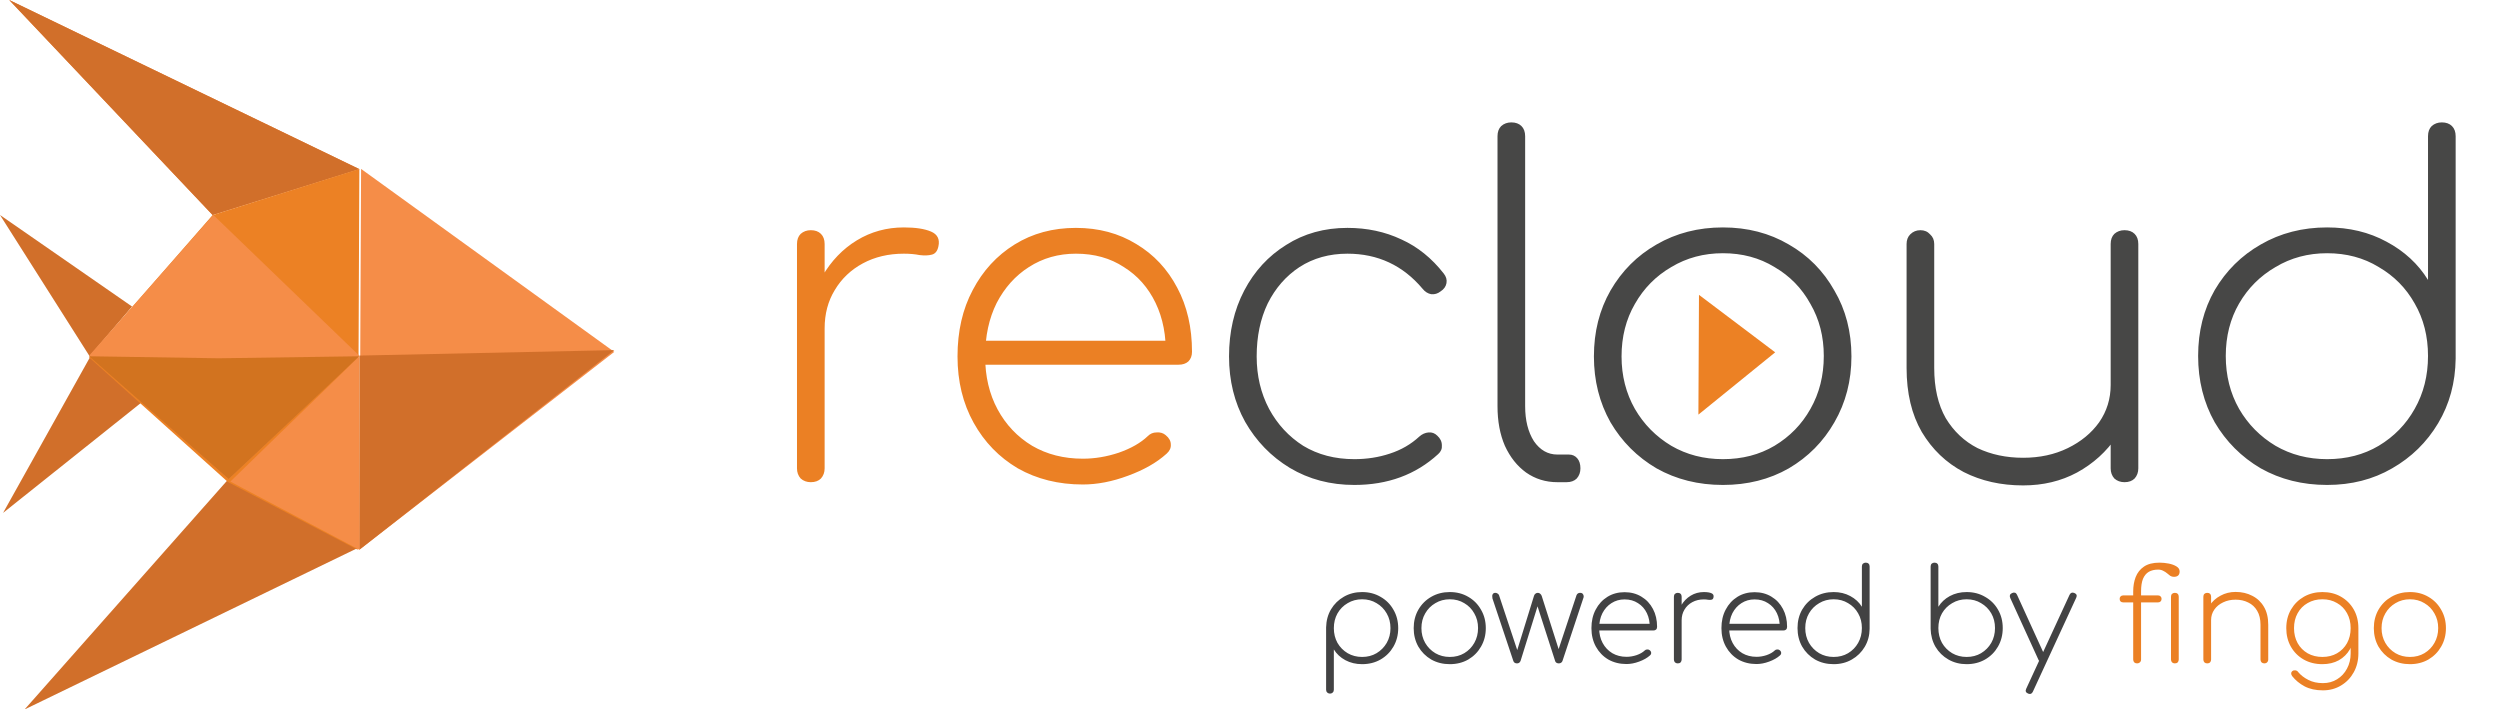 <svg width="814" height="231" viewBox="0 0 814 231" fill="none" xmlns="http://www.w3.org/2000/svg">
<path d="M262.5 106.9C263.1 100.5 264.85 94.85 267.75 89.95C270.65 84.95 274.4 81.05 279 78.25C283.6 75.45 288.7 74.05 294.3 74.05C298.1 74.05 301.05 74.5 303.15 75.4C305.25 76.3 306.05 77.9 305.55 80.2C305.25 81.7 304.55 82.6 303.45 82.9C302.35 83.2 301 83.25 299.4 83.05C297.9 82.75 296.2 82.6 294.3 82.6C289.3 82.6 284.85 83.65 280.95 85.75C277.05 87.85 274 90.75 271.8 94.45C269.6 98.05 268.5 102.2 268.5 106.9H262.5ZM264 157C262.7 157 261.6 156.6 260.7 155.8C259.9 154.9 259.5 153.8 259.5 152.5V79.45C259.5 78.05 259.9 76.95 260.7 76.15C261.6 75.35 262.7 74.95 264 74.95C265.4 74.95 266.5 75.35 267.3 76.15C268.1 76.95 268.5 78.05 268.5 79.45V152.5C268.5 153.8 268.1 154.9 267.3 155.8C266.5 156.6 265.4 157 264 157ZM352.566 157.75C344.666 157.75 337.616 156 331.416 152.5C325.316 148.9 320.516 143.95 317.016 137.65C313.516 131.35 311.766 124.15 311.766 116.05C311.766 107.85 313.416 100.65 316.716 94.45C320.016 88.15 324.566 83.2 330.366 79.6C336.166 76 342.816 74.2 350.316 74.2C357.716 74.2 364.266 75.95 369.966 79.45C375.666 82.85 380.116 87.6 383.316 93.7C386.516 99.7 388.116 106.65 388.116 114.55C388.116 115.85 387.716 116.9 386.916 117.7C386.116 118.4 385.066 118.75 383.766 118.75H317.766V110.95H386.166L379.566 115.9C379.766 109.4 378.666 103.65 376.266 98.65C373.866 93.65 370.416 89.75 365.916 86.95C361.516 84.05 356.316 82.6 350.316 82.6C344.616 82.6 339.516 84.05 335.016 86.95C330.616 89.75 327.116 93.65 324.516 98.65C322.016 103.65 320.766 109.45 320.766 116.05C320.766 122.55 322.116 128.3 324.816 133.3C327.516 138.3 331.266 142.25 336.066 145.15C340.866 147.95 346.366 149.35 352.566 149.35C356.466 149.35 360.366 148.7 364.266 147.4C368.266 146 371.416 144.2 373.716 142C374.516 141.2 375.466 140.8 376.566 140.8C377.766 140.7 378.766 141 379.566 141.7C380.666 142.6 381.216 143.6 381.216 144.7C381.316 145.8 380.866 146.8 379.866 147.7C376.666 150.6 372.466 153 367.266 154.9C362.166 156.8 357.266 157.75 352.566 157.75Z" fill="#EB8024"/>
<path d="M440.972 157.9C433.172 157.9 426.172 156.05 419.972 152.35C413.872 148.65 409.022 143.65 405.422 137.35C401.922 131.05 400.172 123.95 400.172 116.05C400.172 108.05 401.822 100.9 405.122 94.6C408.422 88.3 412.972 83.35 418.772 79.75C424.572 76.05 431.222 74.2 438.722 74.2C445.122 74.2 450.972 75.45 456.272 77.95C461.572 80.35 466.172 84.05 470.072 89.05C470.872 90.05 471.172 91.1 470.972 92.2C470.772 93.3 470.122 94.2 469.022 94.9C468.122 95.6 467.122 95.9 466.022 95.8C464.922 95.6 463.972 95 463.172 94C456.772 86.4 448.622 82.6 438.722 82.6C432.822 82.6 427.622 84.05 423.122 86.95C418.722 89.85 415.272 93.8 412.772 98.8C410.372 103.8 409.172 109.55 409.172 116.05C409.172 122.35 410.522 128.05 413.222 133.15C415.922 138.15 419.622 142.15 424.322 145.15C429.122 148.05 434.672 149.5 440.972 149.5C445.072 149.5 448.922 148.9 452.522 147.7C456.222 146.5 459.422 144.65 462.122 142.15C463.022 141.35 464.022 140.9 465.122 140.8C466.222 140.7 467.172 141.05 467.972 141.85C468.972 142.75 469.472 143.8 469.472 145C469.572 146.1 469.172 147.05 468.272 147.85C460.972 154.55 451.872 157.9 440.972 157.9ZM507.088 157C503.288 157 499.888 155.95 496.888 153.85C493.988 151.75 491.688 148.85 489.988 145.15C488.388 141.45 487.588 137.15 487.588 132.25V44.35C487.588 42.95 487.988 41.85 488.788 41.05C489.688 40.25 490.788 39.85 492.088 39.85C493.488 39.85 494.588 40.25 495.388 41.05C496.188 41.85 496.588 42.95 496.588 44.35V132.25C496.588 136.85 497.538 140.65 499.438 143.65C501.438 146.55 503.988 148 507.088 148H510.838C511.938 148 512.838 148.4 513.538 149.2C514.238 150 514.588 151.1 514.588 152.5C514.588 153.8 514.188 154.9 513.388 155.8C512.588 156.6 511.488 157 510.088 157H507.088ZM560.977 157.9C552.977 157.9 545.777 156.1 539.377 152.5C533.077 148.8 528.077 143.8 524.377 137.5C520.777 131.1 518.977 123.95 518.977 116.05C518.977 108.05 520.777 100.9 524.377 94.6C528.077 88.2 533.077 83.2 539.377 79.6C545.777 75.9 552.977 74.05 560.977 74.05C568.977 74.05 576.127 75.9 582.427 79.6C588.727 83.2 593.677 88.2 597.277 94.6C600.977 100.9 602.827 108.05 602.827 116.05C602.827 123.95 600.977 131.1 597.277 137.5C593.677 143.8 588.727 148.8 582.427 152.5C576.127 156.1 568.977 157.9 560.977 157.9ZM560.977 149.5C567.277 149.5 572.877 148.05 577.777 145.15C582.777 142.15 586.677 138.15 589.477 133.15C592.377 128.05 593.827 122.3 593.827 115.9C593.827 109.6 592.377 103.95 589.477 98.95C586.677 93.85 582.777 89.85 577.777 86.95C572.877 83.95 567.277 82.45 560.977 82.45C554.777 82.45 549.177 83.95 544.177 86.95C539.177 89.85 535.227 93.85 532.327 98.95C529.427 103.95 527.977 109.65 527.977 116.05C527.977 122.35 529.427 128.05 532.327 133.15C535.227 138.15 539.177 142.15 544.177 145.15C549.177 148.05 554.777 149.5 560.977 149.5ZM658.733 158.05C651.533 158.05 645.083 156.6 639.383 153.7C633.683 150.7 629.133 146.35 625.733 140.65C622.433 134.95 620.783 128 620.783 119.8V79.45C620.783 78.15 621.183 77.1 621.983 76.3C622.883 75.4 623.983 74.95 625.283 74.95C626.583 74.95 627.633 75.4 628.433 76.3C629.333 77.1 629.783 78.15 629.783 79.45V119.8C629.783 126.3 631.033 131.75 633.533 136.15C636.133 140.45 639.583 143.7 643.883 145.9C648.283 148 653.233 149.05 658.733 149.05C664.133 149.05 668.983 148 673.283 145.9C677.583 143.8 680.983 141 683.483 137.5C685.983 133.9 687.233 129.85 687.233 125.35H694.733C694.333 131.55 692.483 137.15 689.183 142.15C685.883 147.05 681.583 150.95 676.283 153.85C671.083 156.65 665.233 158.05 658.733 158.05ZM691.733 157C690.433 157 689.333 156.6 688.433 155.8C687.633 154.9 687.233 153.8 687.233 152.5V79.45C687.233 78.05 687.633 76.95 688.433 76.15C689.333 75.35 690.433 74.95 691.733 74.95C693.133 74.95 694.233 75.35 695.033 76.15C695.833 76.95 696.233 78.05 696.233 79.45V152.5C696.233 153.8 695.833 154.9 695.033 155.8C694.233 156.6 693.133 157 691.733 157ZM757.711 157.9C749.711 157.9 742.511 156.1 736.111 152.5C729.811 148.8 724.811 143.8 721.111 137.5C717.511 131.1 715.711 123.9 715.711 115.9C715.711 107.9 717.511 100.75 721.111 94.45C724.811 88.15 729.811 83.2 736.111 79.6C742.511 75.9 749.711 74.05 757.711 74.05C764.911 74.05 771.361 75.6 777.061 78.7C782.861 81.8 787.361 85.95 790.561 91.15V44.35C790.561 42.95 790.961 41.85 791.761 41.05C792.661 40.25 793.761 39.85 795.061 39.85C796.461 39.85 797.561 40.25 798.361 41.05C799.161 41.85 799.561 42.95 799.561 44.35V116.8C799.461 124.6 797.561 131.6 793.861 137.8C790.161 144 785.161 148.9 778.861 152.5C772.661 156.1 765.611 157.9 757.711 157.9ZM757.711 149.5C764.011 149.5 769.611 148.05 774.511 145.15C779.511 142.15 783.411 138.15 786.211 133.15C789.111 128.05 790.561 122.3 790.561 115.9C790.561 109.5 789.111 103.8 786.211 98.8C783.411 93.8 779.511 89.85 774.511 86.95C769.611 83.95 764.011 82.45 757.711 82.45C751.511 82.45 745.911 83.95 740.911 86.95C735.911 89.85 731.961 93.8 729.061 98.8C726.161 103.8 724.711 109.5 724.711 115.9C724.711 122.3 726.161 128.05 729.061 133.15C731.961 138.15 735.911 142.15 740.911 145.15C745.911 148.05 751.511 149.5 757.711 149.5Z" fill="#474746"/>
<path d="M553.187 96L553 135L578 114.719L553.187 96Z" fill="#EC8124"/>
<path d="M433.04 225.828C432.676 225.828 432.368 225.702 432.116 225.45C431.892 225.226 431.78 224.932 431.78 224.568V204.282C431.836 202.07 432.368 200.11 433.376 198.402C434.412 196.666 435.812 195.294 437.576 194.286C439.34 193.278 441.314 192.774 443.498 192.774C445.738 192.774 447.74 193.292 449.504 194.328C451.296 195.336 452.696 196.736 453.704 198.528C454.74 200.292 455.258 202.294 455.258 204.534C455.258 206.746 454.74 208.748 453.704 210.54C452.696 212.304 451.296 213.704 449.504 214.74C447.74 215.748 445.738 216.252 443.498 216.252C441.482 216.252 439.662 215.818 438.038 214.95C436.442 214.082 435.196 212.92 434.3 211.464V224.568C434.3 224.932 434.188 225.226 433.964 225.45C433.74 225.702 433.432 225.828 433.04 225.828ZM443.498 213.9C445.262 213.9 446.83 213.494 448.202 212.682C449.602 211.842 450.708 210.722 451.52 209.322C452.332 207.894 452.738 206.298 452.738 204.534C452.738 202.742 452.332 201.146 451.52 199.746C450.708 198.318 449.602 197.198 448.202 196.386C446.83 195.546 445.262 195.126 443.498 195.126C441.762 195.126 440.194 195.546 438.794 196.386C437.394 197.198 436.288 198.318 435.476 199.746C434.692 201.146 434.3 202.742 434.3 204.534C434.3 206.298 434.692 207.894 435.476 209.322C436.288 210.722 437.394 211.842 438.794 212.682C440.194 213.494 441.762 213.9 443.498 213.9ZM472.057 216.252C469.817 216.252 467.801 215.748 466.009 214.74C464.245 213.704 462.845 212.304 461.809 210.54C460.801 208.748 460.297 206.746 460.297 204.534C460.297 202.294 460.801 200.292 461.809 198.528C462.845 196.736 464.245 195.336 466.009 194.328C467.801 193.292 469.817 192.774 472.057 192.774C474.297 192.774 476.299 193.292 478.063 194.328C479.827 195.336 481.213 196.736 482.221 198.528C483.257 200.292 483.775 202.294 483.775 204.534C483.775 206.746 483.257 208.748 482.221 210.54C481.213 212.304 479.827 213.704 478.063 214.74C476.299 215.748 474.297 216.252 472.057 216.252ZM472.057 213.9C473.821 213.9 475.389 213.494 476.761 212.682C478.161 211.842 479.253 210.722 480.037 209.322C480.849 207.894 481.255 206.284 481.255 204.492C481.255 202.728 480.849 201.146 480.037 199.746C479.253 198.318 478.161 197.198 476.761 196.386C475.389 195.546 473.821 195.126 472.057 195.126C470.321 195.126 468.753 195.546 467.353 196.386C465.953 197.198 464.847 198.318 464.035 199.746C463.223 201.146 462.817 202.742 462.817 204.534C462.817 206.298 463.223 207.894 464.035 209.322C464.847 210.722 465.953 211.842 467.353 212.682C468.753 213.494 470.321 213.9 472.057 213.9ZM493.916 216C493.636 216 493.384 215.93 493.16 215.79C492.964 215.65 492.824 215.454 492.74 215.202L485.936 194.832C485.824 194.216 485.852 193.768 486.02 193.488C486.188 193.18 486.482 193.026 486.902 193.026C487.126 193.026 487.35 193.096 487.574 193.236C487.798 193.348 487.966 193.53 488.078 193.782L494.294 212.514H493.748L499.46 194.034C499.544 193.726 499.698 193.488 499.922 193.32C500.146 193.124 500.412 193.026 500.72 193.026C501.028 193.026 501.28 193.124 501.476 193.32C501.7 193.488 501.868 193.726 501.98 194.034L507.86 212.514H507.104L513.32 193.782C513.544 193.278 513.936 193.026 514.496 193.026C515 193.026 515.336 193.222 515.504 193.614C515.7 194.006 515.7 194.412 515.504 194.832L508.742 215.202C508.658 215.454 508.504 215.65 508.28 215.79C508.084 215.93 507.832 216 507.524 216C507.244 216 506.992 215.93 506.768 215.79C506.544 215.65 506.404 215.454 506.348 215.202L500.342 196.554H500.888L495.092 215.202C494.98 215.482 494.812 215.692 494.588 215.832C494.392 215.944 494.168 216 493.916 216ZM529.594 216.21C527.382 216.21 525.408 215.72 523.672 214.74C521.964 213.732 520.62 212.346 519.64 210.582C518.66 208.818 518.17 206.802 518.17 204.534C518.17 202.238 518.632 200.222 519.556 198.486C520.48 196.722 521.754 195.336 523.378 194.328C525.002 193.32 526.864 192.816 528.964 192.816C531.036 192.816 532.87 193.306 534.466 194.286C536.062 195.238 537.308 196.568 538.204 198.276C539.1 199.956 539.548 201.902 539.548 204.114C539.548 204.478 539.436 204.772 539.212 204.996C538.988 205.192 538.694 205.29 538.33 205.29H519.85V203.106H539.002L537.154 204.492C537.21 202.672 536.902 201.062 536.23 199.662C535.558 198.262 534.592 197.17 533.332 196.386C532.1 195.574 530.644 195.168 528.964 195.168C527.368 195.168 525.94 195.574 524.68 196.386C523.448 197.17 522.468 198.262 521.74 199.662C521.04 201.062 520.69 202.686 520.69 204.534C520.69 206.354 521.068 207.964 521.824 209.364C522.58 210.764 523.63 211.87 524.974 212.682C526.318 213.466 527.858 213.858 529.594 213.858C530.686 213.858 531.778 213.676 532.87 213.312C533.99 212.92 534.872 212.416 535.516 211.8C535.74 211.576 536.006 211.464 536.314 211.464C536.65 211.436 536.93 211.52 537.154 211.716C537.462 211.968 537.616 212.248 537.616 212.556C537.644 212.864 537.518 213.144 537.238 213.396C536.342 214.208 535.166 214.88 533.71 215.412C532.282 215.944 530.91 216.21 529.594 216.21ZM545.864 201.972C546.032 200.18 546.522 198.598 547.334 197.226C548.146 195.826 549.196 194.734 550.484 193.95C551.772 193.166 553.2 192.774 554.768 192.774C555.832 192.774 556.658 192.9 557.246 193.152C557.834 193.404 558.058 193.852 557.918 194.496C557.834 194.916 557.638 195.168 557.33 195.252C557.022 195.336 556.644 195.35 556.196 195.294C555.776 195.21 555.3 195.168 554.768 195.168C553.368 195.168 552.122 195.462 551.03 196.05C549.938 196.638 549.084 197.45 548.468 198.486C547.852 199.494 547.544 200.656 547.544 201.972H545.864ZM546.284 216C545.92 216 545.612 215.888 545.36 215.664C545.136 215.412 545.024 215.104 545.024 214.74V194.286C545.024 193.894 545.136 193.586 545.36 193.362C545.612 193.138 545.92 193.026 546.284 193.026C546.676 193.026 546.984 193.138 547.208 193.362C547.432 193.586 547.544 193.894 547.544 194.286V214.74C547.544 215.104 547.432 215.412 547.208 215.664C546.984 215.888 546.676 216 546.284 216ZM571.923 216.21C569.711 216.21 567.737 215.72 566.001 214.74C564.293 213.732 562.949 212.346 561.969 210.582C560.989 208.818 560.499 206.802 560.499 204.534C560.499 202.238 560.961 200.222 561.885 198.486C562.809 196.722 564.083 195.336 565.707 194.328C567.331 193.32 569.193 192.816 571.293 192.816C573.365 192.816 575.199 193.306 576.795 194.286C578.391 195.238 579.637 196.568 580.533 198.276C581.429 199.956 581.877 201.902 581.877 204.114C581.877 204.478 581.765 204.772 581.541 204.996C581.317 205.192 581.023 205.29 580.659 205.29H562.179V203.106H581.331L579.483 204.492C579.539 202.672 579.231 201.062 578.559 199.662C577.887 198.262 576.921 197.17 575.661 196.386C574.429 195.574 572.973 195.168 571.293 195.168C569.697 195.168 568.269 195.574 567.009 196.386C565.777 197.17 564.797 198.262 564.069 199.662C563.369 201.062 563.019 202.686 563.019 204.534C563.019 206.354 563.397 207.964 564.153 209.364C564.909 210.764 565.959 211.87 567.303 212.682C568.647 213.466 570.187 213.858 571.923 213.858C573.015 213.858 574.107 213.676 575.199 213.312C576.319 212.92 577.201 212.416 577.845 211.8C578.069 211.576 578.335 211.464 578.643 211.464C578.979 211.436 579.259 211.52 579.483 211.716C579.791 211.968 579.945 212.248 579.945 212.556C579.973 212.864 579.847 213.144 579.567 213.396C578.671 214.208 577.495 214.88 576.039 215.412C574.611 215.944 573.239 216.21 571.923 216.21ZM597.032 216.252C594.792 216.252 592.776 215.748 590.984 214.74C589.22 213.704 587.82 212.304 586.784 210.54C585.776 208.748 585.272 206.732 585.272 204.492C585.272 202.252 585.776 200.25 586.784 198.486C587.82 196.722 589.22 195.336 590.984 194.328C592.776 193.292 594.792 192.774 597.032 192.774C599.048 192.774 600.854 193.208 602.45 194.076C604.074 194.944 605.334 196.106 606.23 197.562V184.458C606.23 184.066 606.342 183.758 606.566 183.534C606.818 183.31 607.126 183.198 607.49 183.198C607.882 183.198 608.19 183.31 608.414 183.534C608.638 183.758 608.75 184.066 608.75 184.458V204.744C608.722 206.928 608.19 208.888 607.154 210.624C606.118 212.36 604.718 213.732 602.954 214.74C601.218 215.748 599.244 216.252 597.032 216.252ZM597.032 213.9C598.796 213.9 600.364 213.494 601.736 212.682C603.136 211.842 604.228 210.722 605.012 209.322C605.824 207.894 606.23 206.284 606.23 204.492C606.23 202.7 605.824 201.104 605.012 199.704C604.228 198.304 603.136 197.198 601.736 196.386C600.364 195.546 598.796 195.126 597.032 195.126C595.296 195.126 593.728 195.546 592.328 196.386C590.928 197.198 589.822 198.304 589.01 199.704C588.198 201.104 587.792 202.7 587.792 204.492C587.792 206.284 588.198 207.894 589.01 209.322C589.822 210.722 590.928 211.842 592.328 212.682C593.728 213.494 595.296 213.9 597.032 213.9ZM640.332 216.252C638.148 216.252 636.174 215.748 634.41 214.74C632.646 213.732 631.246 212.36 630.21 210.624C629.202 208.888 628.67 206.928 628.614 204.744V184.458C628.614 184.066 628.726 183.758 628.95 183.534C629.202 183.31 629.51 183.198 629.874 183.198C630.266 183.198 630.574 183.31 630.798 183.534C631.022 183.758 631.134 184.066 631.134 184.458V197.562C632.03 196.106 633.276 194.944 634.872 194.076C636.496 193.208 638.316 192.774 640.332 192.774C642.572 192.774 644.574 193.292 646.338 194.328C648.13 195.336 649.53 196.722 650.538 198.486C651.574 200.25 652.092 202.252 652.092 204.492C652.092 206.732 651.574 208.748 650.538 210.54C649.53 212.304 648.13 213.704 646.338 214.74C644.574 215.748 642.572 216.252 640.332 216.252ZM640.332 213.9C642.096 213.9 643.664 213.494 645.036 212.682C646.436 211.842 647.542 210.722 648.354 209.322C649.166 207.894 649.572 206.284 649.572 204.492C649.572 202.7 649.166 201.104 648.354 199.704C647.542 198.304 646.436 197.198 645.036 196.386C643.664 195.546 642.096 195.126 640.332 195.126C638.596 195.126 637.028 195.546 635.628 196.386C634.228 197.198 633.122 198.304 632.31 199.704C631.526 201.104 631.134 202.7 631.134 204.492C631.134 206.284 631.526 207.894 632.31 209.322C633.122 210.722 634.228 211.842 635.628 212.682C637.028 213.494 638.596 213.9 640.332 213.9ZM660.942 225.954C660.774 225.954 660.578 225.912 660.354 225.828C659.598 225.52 659.388 225.002 659.724 224.274L673.836 193.698C674.172 192.998 674.69 192.788 675.39 193.068C676.146 193.376 676.356 193.894 676.02 194.622L661.908 225.198C661.656 225.702 661.334 225.954 660.942 225.954ZM665.394 215.454C665.03 215.622 664.708 215.664 664.428 215.58C664.148 215.496 663.924 215.272 663.756 214.908L654.558 194.748C654.39 194.384 654.348 194.062 654.432 193.782C654.516 193.502 654.74 193.278 655.104 193.11C655.468 192.942 655.79 192.9 656.07 192.984C656.35 193.068 656.574 193.292 656.742 193.656L665.94 213.816C666.108 214.18 666.15 214.502 666.066 214.782C665.982 215.062 665.758 215.286 665.394 215.454Z" fill="#424243"/>
<path d="M695.83 216C695.466 216 695.158 215.888 694.906 215.664C694.682 215.412 694.57 215.104 694.57 214.74V192.564C694.57 190.856 694.836 189.302 695.368 187.902C695.928 186.474 696.824 185.34 698.056 184.5C699.316 183.632 701.01 183.198 703.138 183.198C704.118 183.198 705.112 183.296 706.12 183.492C707.128 183.688 707.968 183.996 708.64 184.416C709.34 184.836 709.69 185.382 709.69 186.054C709.69 187.23 709.06 187.818 707.8 187.818C707.38 187.818 706.988 187.706 706.624 187.482C706.288 187.23 705.938 186.95 705.574 186.642C705.21 186.334 704.79 186.068 704.314 185.844C703.866 185.592 703.32 185.466 702.676 185.466C701.5 185.466 700.492 185.704 699.652 186.18C698.84 186.656 698.21 187.412 697.762 188.448C697.342 189.484 697.132 190.856 697.132 192.564V214.74C697.132 215.104 697.006 215.412 696.754 215.664C696.502 215.888 696.194 216 695.83 216ZM691.294 196.134C690.958 196.134 690.678 196.036 690.454 195.84C690.258 195.616 690.16 195.336 690.16 195C690.16 194.664 690.258 194.398 690.454 194.202C690.678 193.978 690.958 193.866 691.294 193.866H702.676C703.012 193.866 703.278 193.978 703.474 194.202C703.698 194.398 703.81 194.664 703.81 195C703.81 195.336 703.698 195.616 703.474 195.84C703.278 196.036 703.012 196.134 702.676 196.134H691.294ZM708.136 216C707.772 216 707.464 215.888 707.212 215.664C706.988 215.412 706.876 215.104 706.876 214.74V194.286C706.876 193.894 706.988 193.586 707.212 193.362C707.464 193.138 707.772 193.026 708.136 193.026C708.528 193.026 708.836 193.138 709.06 193.362C709.284 193.586 709.396 193.894 709.396 194.286V214.74C709.396 215.104 709.284 215.412 709.06 215.664C708.836 215.888 708.528 216 708.136 216ZM737.279 216C736.915 216 736.607 215.888 736.355 215.664C736.131 215.412 736.019 215.104 736.019 214.74V203.442C736.019 201.594 735.655 200.068 734.927 198.864C734.227 197.66 733.261 196.764 732.029 196.176C730.825 195.56 729.453 195.252 727.913 195.252C726.401 195.252 725.043 195.546 723.839 196.134C722.635 196.694 721.683 197.478 720.983 198.486C720.283 199.494 719.933 200.628 719.933 201.888H717.833C717.945 200.152 718.463 198.598 719.387 197.226C720.311 195.826 721.515 194.734 722.999 193.95C724.483 193.138 726.121 192.732 727.913 192.732C729.929 192.732 731.735 193.152 733.331 193.992C734.955 194.804 736.229 196.008 737.153 197.604C738.077 199.172 738.539 201.118 738.539 203.442V214.74C738.539 215.104 738.413 215.412 738.161 215.664C737.937 215.888 737.643 216 737.279 216ZM718.673 216C718.309 216 718.001 215.888 717.749 215.664C717.525 215.412 717.413 215.104 717.413 214.74V194.286C717.413 193.894 717.525 193.586 717.749 193.362C718.001 193.138 718.309 193.026 718.673 193.026C719.065 193.026 719.373 193.138 719.597 193.362C719.821 193.586 719.933 193.894 719.933 194.286V214.74C719.933 215.104 719.821 215.412 719.597 215.664C719.373 215.888 719.065 216 718.673 216ZM756.173 216.252C753.877 216.252 751.847 215.748 750.083 214.74C748.319 213.732 746.933 212.346 745.925 210.582C744.917 208.818 744.413 206.802 744.413 204.534C744.413 202.238 744.931 200.208 745.967 198.444C747.003 196.68 748.403 195.294 750.167 194.286C751.959 193.278 753.961 192.774 756.173 192.774C758.469 192.774 760.485 193.278 762.221 194.286C763.985 195.294 765.371 196.68 766.379 198.444C767.387 200.208 767.891 202.238 767.891 204.534L766.421 206.214C766.421 208.174 765.987 209.91 765.119 211.422C764.251 212.934 763.047 214.124 761.507 214.992C759.967 215.832 758.189 216.252 756.173 216.252ZM756.341 224.778C754.017 224.778 752.029 224.344 750.377 223.476C748.753 222.608 747.409 221.502 746.345 220.158C746.121 219.878 746.009 219.584 746.009 219.276C746.009 218.968 746.149 218.702 746.429 218.478C746.709 218.282 747.031 218.212 747.395 218.268C747.787 218.324 748.081 218.506 748.277 218.814C749.145 219.85 750.251 220.704 751.595 221.376C752.939 222.076 754.521 222.426 756.341 222.426C758.077 222.426 759.617 222.006 760.961 221.166C762.333 220.326 763.411 219.164 764.195 217.68C764.979 216.224 765.371 214.586 765.371 212.766V206.088L766.505 204.534H767.891V212.766C767.891 215.034 767.387 217.078 766.379 218.898C765.371 220.718 763.999 222.146 762.263 223.182C760.527 224.246 758.553 224.778 756.341 224.778ZM756.173 213.9C757.965 213.9 759.547 213.508 760.919 212.724C762.319 211.912 763.411 210.806 764.195 209.406C764.979 207.978 765.371 206.354 765.371 204.534C765.371 202.686 764.979 201.062 764.195 199.662C763.411 198.234 762.319 197.128 760.919 196.344C759.547 195.532 757.965 195.126 756.173 195.126C754.381 195.126 752.785 195.532 751.385 196.344C749.985 197.128 748.893 198.234 748.109 199.662C747.325 201.062 746.933 202.686 746.933 204.534C746.933 206.354 747.325 207.978 748.109 209.406C748.893 210.806 749.985 211.912 751.385 212.724C752.785 213.508 754.381 213.9 756.173 213.9ZM784.678 216.252C782.438 216.252 780.422 215.748 778.63 214.74C776.866 213.704 775.466 212.304 774.43 210.54C773.422 208.748 772.918 206.746 772.918 204.534C772.918 202.294 773.422 200.292 774.43 198.528C775.466 196.736 776.866 195.336 778.63 194.328C780.422 193.292 782.438 192.774 784.678 192.774C786.918 192.774 788.92 193.292 790.684 194.328C792.448 195.336 793.834 196.736 794.842 198.528C795.878 200.292 796.396 202.294 796.396 204.534C796.396 206.746 795.878 208.748 794.842 210.54C793.834 212.304 792.448 213.704 790.684 214.74C788.92 215.748 786.918 216.252 784.678 216.252ZM784.678 213.9C786.442 213.9 788.01 213.494 789.382 212.682C790.782 211.842 791.874 210.722 792.658 209.322C793.47 207.894 793.876 206.284 793.876 204.492C793.876 202.728 793.47 201.146 792.658 199.746C791.874 198.318 790.782 197.198 789.382 196.386C788.01 195.546 786.442 195.126 784.678 195.126C782.942 195.126 781.374 195.546 779.974 196.386C778.574 197.198 777.468 198.318 776.656 199.746C775.844 201.146 775.438 202.742 775.438 204.534C775.438 206.298 775.844 207.894 776.656 209.322C777.468 210.722 778.574 211.842 779.974 212.682C781.374 213.494 782.942 213.9 784.678 213.9Z" fill="#EB8024"/>
<path d="M69.216 70L117 55.064L3 0L69.216 70Z" fill="#F28740"/>
<path d="M69.216 70L117 55.064L3 0L69.216 70Z" fill="#D16F2A"/>
<path d="M0 70L29.184 116L43 99.809L0 70Z" fill="#D16F2A"/>
<path d="M1 167L46 131.097L29.473 116L1 167Z" fill="#D16F2A"/>
<path d="M8 231L117 178.18L74.381 156L8 231Z" fill="#D16F2A"/>
<path d="M69.219 70.036L42.895 100.156L29 116.334L74.181 156.922L116.48 179L117 55L69.219 70.036Z" fill="#EC8124"/>
<path d="M117 179L200 114.573L117.57 55L117 179Z" fill="#F58D48"/>
<path d="M117 115.776V179L200 114L117 115.776Z" fill="#D16F2A"/>
<path d="M29 115.826L74.45 156L117 115.826L69.458 70L29 115.826Z" fill="#F58D48"/>
<path d="M71.17 116.656L29 116L74.45 156L117 116L71.17 116.656Z" fill="#D2731F"/>
<path d="M75 156.804L117 179V116L75 156.804Z" fill="#F58D48"/>
</svg>
